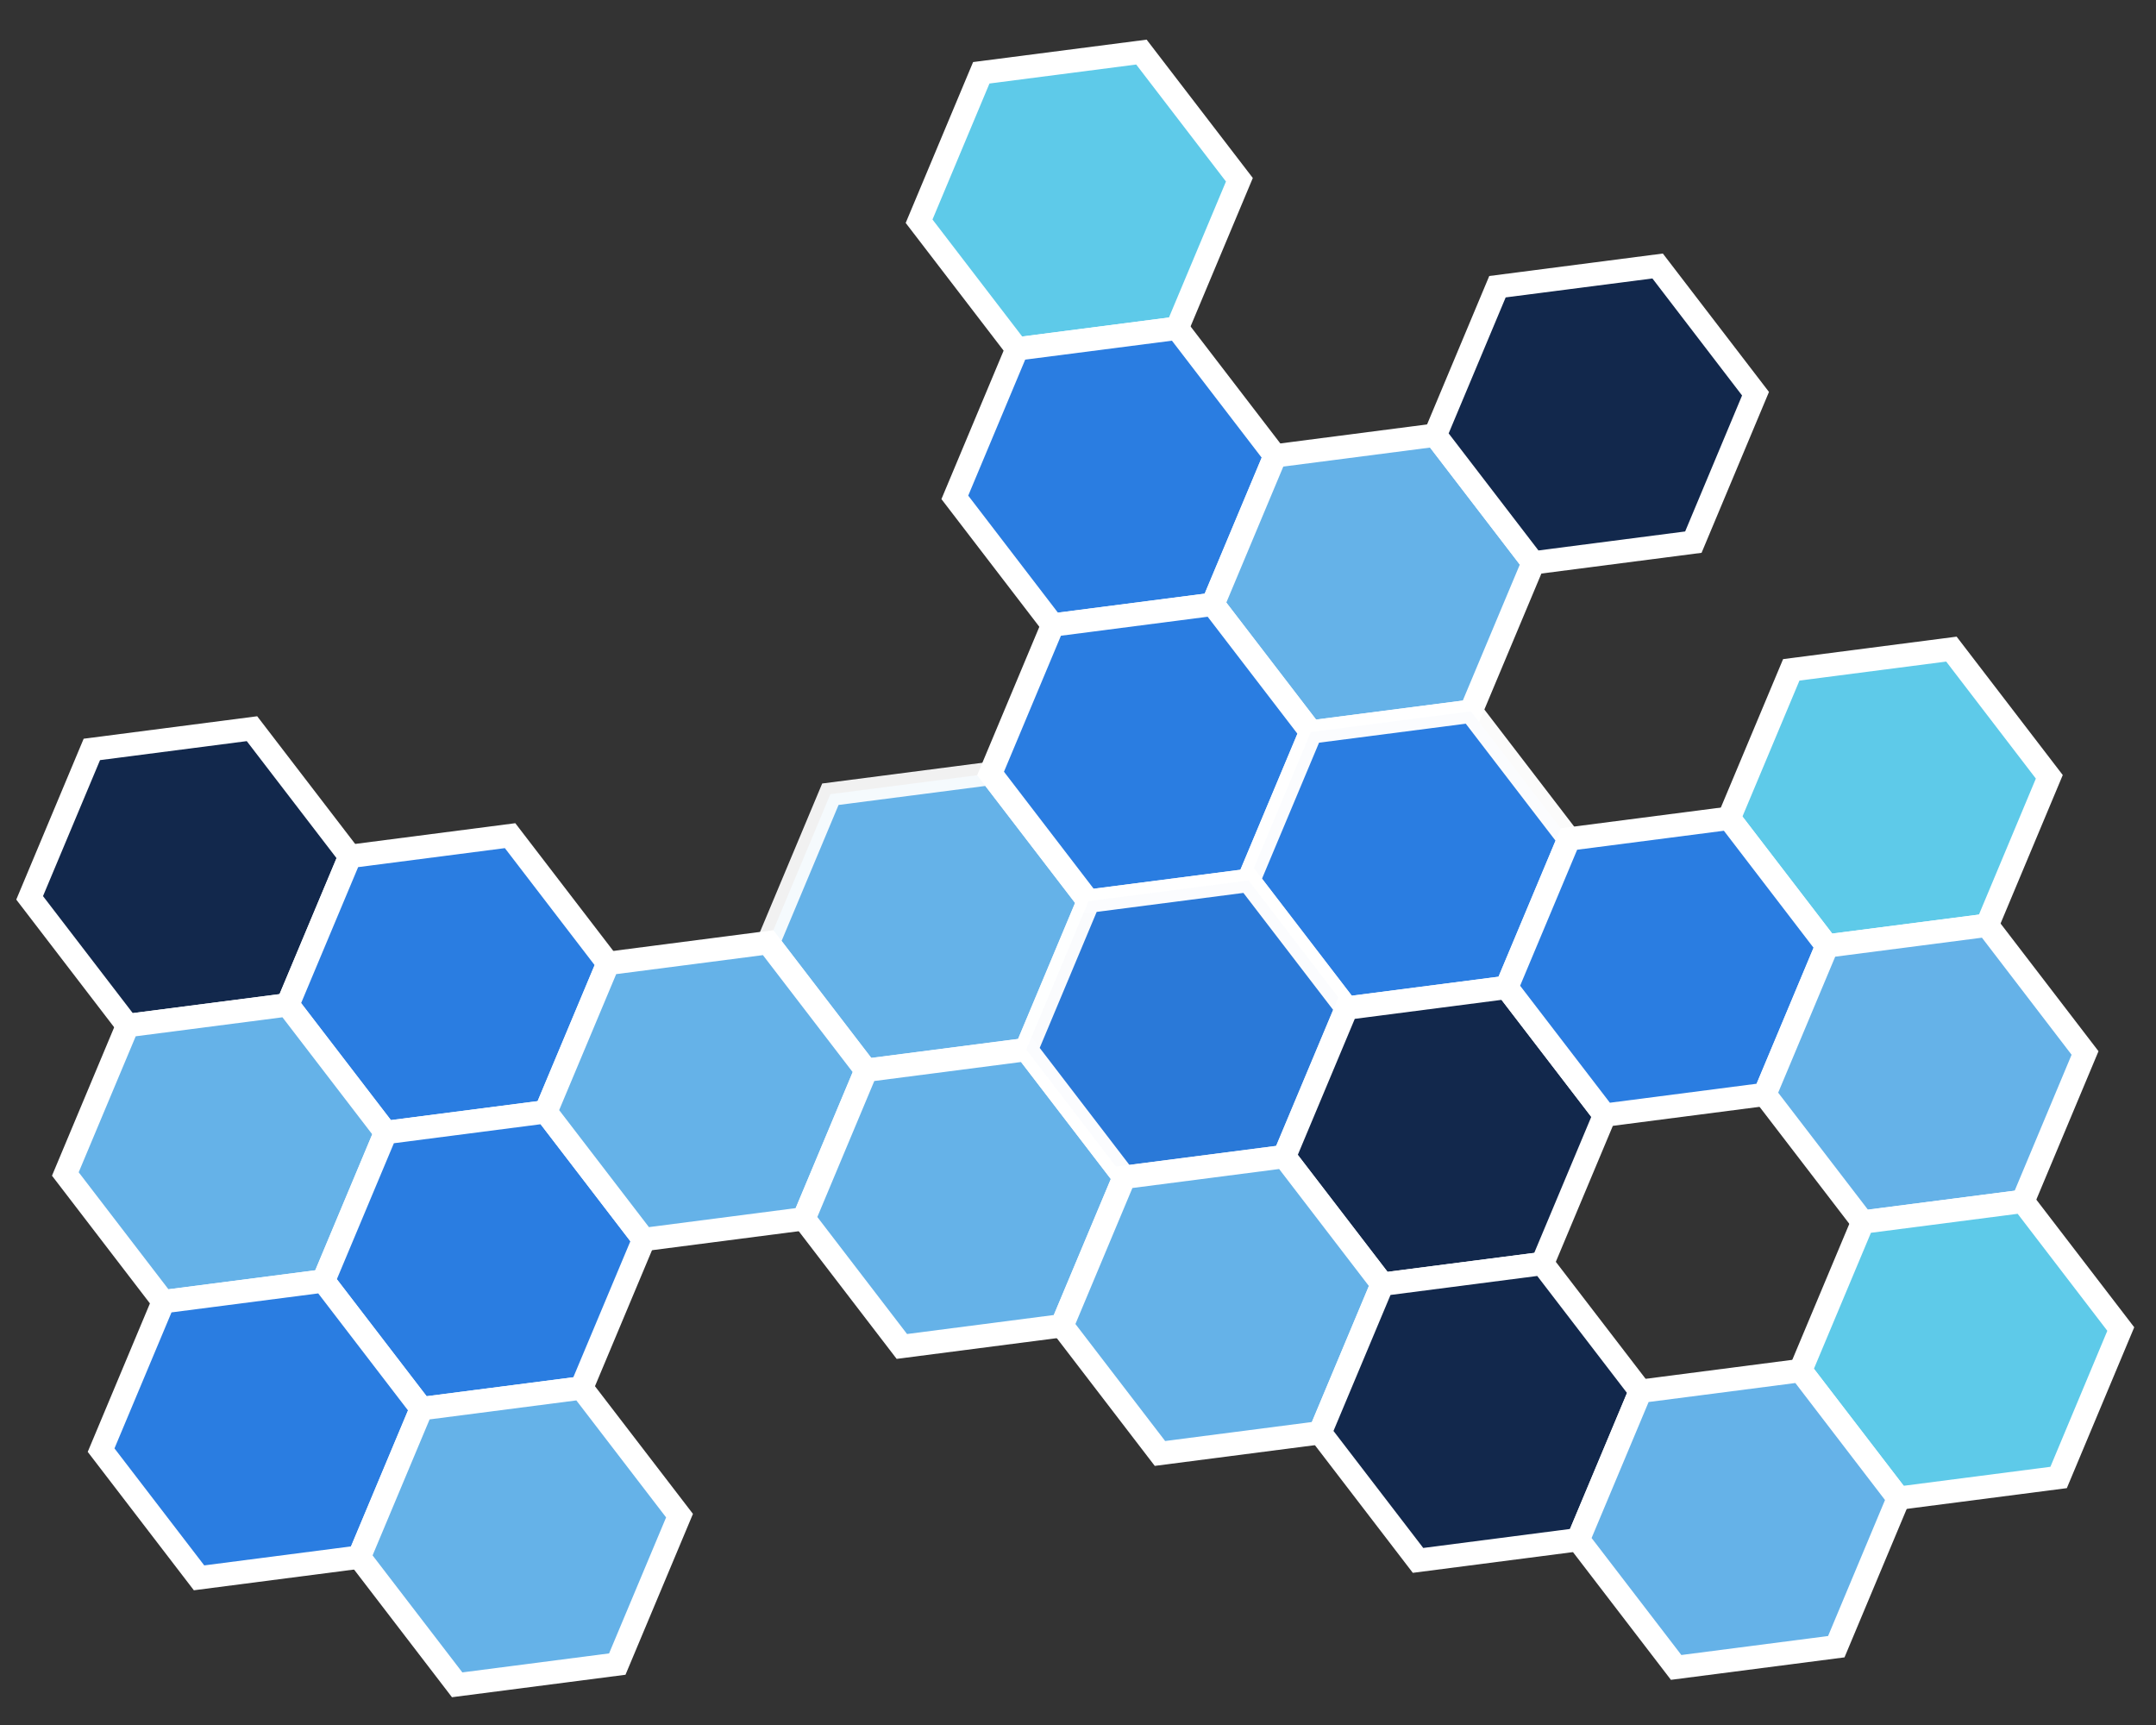 <?xml version="1.0" encoding="UTF-8"?>
<svg xmlns="http://www.w3.org/2000/svg" xmlns:xlink="http://www.w3.org/1999/xlink" viewBox="0 0 403.04 322.43">
  <rect x="0" y="0" width="403.04" height="322.43" fill="#333333" stroke="none"/>
  <defs>
    <style>.i{fill:#fff;}.j{clip-path:url(#h);}.k{opacity:.93;}.l{opacity:.98;}.m{fill:#12284c;}.n{fill:#2a7de1;}.o{fill:#5ecae9;}.p{clip-path:url(#e);}.q{clip-path:url(#d);}.r{fill:none;}.s{opacity:.98;}.t{opacity:.95;}.u{clip-path:url(#f);}.v{fill:#65b2e8;}.w{clip-path:url(#g);}</style>
    <clipPath id="d">
      <rect class="r" width="403.04" height="322.43"></rect>
    </clipPath>
    <clipPath id="e">
      <rect class="r" x="141.1" y="142.25" width="64.89" height="60.13"></rect>
    </clipPath>
    <clipPath id="f">
      <rect class="r" x="230.91" y="130.63" width="64.89" height="60.14"></rect>
    </clipPath>
    <clipPath id="g">
      <rect class="r" x="189.34" y="162.25" width="64.89" height="60.14"></rect>
    </clipPath>
    <clipPath id="h">
      <rect class="r" x="189.34" y="162.25" width="64.89" height="60.14"></rect>
    </clipPath>
  </defs>
  <g id="a"></g>
  <g id="b">
    <g id="c">
      <g class="q">
        <polygon class="o" points="190.12 65.22 171.81 41.35 183.44 13.61 213.38 9.73 231.68 33.6 220.05 61.34 190.12 65.22"></polygon>
        <path class="i" d="M221.59,63.34l-32.44,4.2-19.84-25.87,12.6-30.07,32.44-4.19,19.85,25.86-12.61,30.07Zm-30.5-.44l27.43-3.55,10.66-25.42-16.78-21.87-27.43,3.55-10.65,25.42,16.77,21.87Z"></path>
        <polygon class="n" points="196.8 116.83 178.49 92.96 190.12 65.22 220.05 61.34 238.36 85.21 226.73 112.96 196.8 116.83"></polygon>
        <path class="i" d="M228.27,114.96l-32.44,4.2-19.84-25.87,12.6-30.07,32.44-4.2,19.85,25.87-12.61,30.07Zm-30.5-.44l27.43-3.55,10.66-25.42-16.78-21.87-27.43,3.54-10.65,25.42,16.77,21.88Z"></path>
        <polygon class="v" points="245.04 136.83 226.73 112.96 238.36 85.21 268.3 81.34 286.61 105.21 274.98 132.96 245.04 136.83"></polygon>
        <path class="i" d="M276.51,134.95l-32.44,4.2-19.84-25.87,12.6-30.07,32.44-4.2,19.85,25.87-12.61,30.07Zm-30.49-.45l27.43-3.55,10.66-25.42-16.78-21.87-27.43,3.55-10.65,25.42,16.78,21.87Z"></path>
        <polygon class="m" points="286.61 105.21 268.3 81.34 279.93 53.59 309.87 49.72 328.18 73.59 316.55 101.33 286.61 105.21"></polygon>
        <path class="i" d="M318.09,103.33l-32.45,4.2-19.84-25.87,12.6-30.07,32.45-4.2,19.84,25.87-12.6,30.07Zm-30.5-.44l27.43-3.55,10.64-25.42-16.76-21.87-27.43,3.54-10.66,25.42,16.78,21.87Z"></path>
        <polygon class="m" points="23.85 191.69 5.54 167.83 17.17 140.08 47.11 136.21 65.42 160.08 53.79 187.82 23.85 191.69"></polygon>
        <path class="i" d="M55.32,189.82l-32.44,4.2L3.04,168.15l12.6-30.07,32.44-4.2,19.85,25.87-12.61,30.07Zm-30.5-.45l27.43-3.55,10.66-25.42-16.78-21.87-27.43,3.55-10.66,25.42,16.78,21.87Z"></path>
        <polygon class="n" points="72.1 211.69 53.79 187.82 65.42 160.08 95.36 156.2 113.66 180.07 102.04 207.81 72.1 211.69"></polygon>
        <path class="i" d="M103.57,209.81l-32.44,4.2-19.84-25.87,12.6-30.07,32.44-4.2,19.85,25.87-12.61,30.07Zm-30.5-.44l27.43-3.55,10.66-25.42-16.78-21.87-27.43,3.55-10.66,25.42,16.78,21.87Z"></path>
        <polygon class="v" points="161.91 200.06 143.6 176.19 155.23 148.45 185.17 144.58 203.48 168.44 191.85 196.19 161.91 200.06"></polygon>
        <g class="k">
          <g class="p">
            <path class="i" d="M193.38,198.19l-32.44,4.2-19.84-25.87,12.6-30.07,32.44-4.2,19.85,25.87-12.61,30.07Zm-30.5-.44l27.43-3.55,10.66-25.42-16.78-21.87-27.43,3.55-10.65,25.42,16.77,21.88Z"></path>
          </g>
        </g>
        <polygon class="n" points="203.48 168.44 185.17 144.58 196.8 116.83 226.74 112.96 245.04 136.83 233.41 164.57 203.48 168.44"></polygon>
        <path class="i" d="M234.95,166.57l-32.44,4.2-19.84-25.87,12.6-30.07,32.44-4.2,19.85,25.87-12.61,30.07Zm-30.5-.45l27.43-3.55,10.66-25.42-16.78-21.87-27.43,3.55-10.65,25.42,16.77,21.87Z"></path>
        <polygon class="n" points="251.72 188.44 233.41 164.57 245.04 136.83 274.98 132.96 293.29 156.82 281.66 184.57 251.72 188.44"></polygon>
        <g class="l">
          <g class="u">
            <path class="i" d="M283.19,186.56l-32.44,4.2-19.84-25.87,12.6-30.07,32.44-4.2,19.85,25.87-12.61,30.07Zm-30.49-.45l27.43-3.55,10.66-25.42-16.78-21.87-27.43,3.55-10.66,25.42,16.78,21.87Z"></path>
          </g>
        </g>
        <polygon class="o" points="341.54 176.82 323.23 152.94 334.86 125.21 364.8 121.33 383.11 145.2 371.48 172.94 341.54 176.82"></polygon>
        <path class="i" d="M373.01,174.94l-32.44,4.2-19.85-25.87,12.61-30.07,32.44-4.2,19.84,25.87-12.6,30.07Zm-30.5-.44l27.43-3.55,10.64-25.42-16.76-21.87-27.43,3.55-10.66,25.42,16.78,21.87Z"></path>
        <polygon class="v" points="30.53 243.31 12.22 219.44 23.85 191.69 53.79 187.82 72.1 211.69 60.47 239.43 30.53 243.31"></polygon>
        <path class="i" d="M62,241.43l-32.44,4.2-19.84-25.87,12.6-30.07,32.44-4.2,19.85,25.87-12.61,30.07Zm-30.5-.44l27.43-3.55,10.65-25.42-16.78-21.87-27.43,3.55-10.66,25.42,16.78,21.87Z"></path>
        <polygon class="n" points="78.78 263.31 60.47 239.43 72.1 211.69 102.04 207.81 120.34 231.69 108.72 259.43 78.78 263.31"></polygon>
        <path class="i" d="M110.25,261.43l-32.44,4.2-19.84-25.87,12.6-30.07,32.44-4.2,19.85,25.87-12.61,30.07Zm-30.5-.45l27.43-3.55,10.66-25.42-16.78-21.87-27.43,3.55-10.66,25.42,16.78,21.87Z"></path>
        <polygon class="v" points="120.34 231.68 102.04 207.81 113.66 180.07 143.6 176.19 161.91 200.06 150.28 227.81 120.34 231.68"></polygon>
        <path class="i" d="M151.81,229.81l-32.44,4.2-19.84-25.87,12.6-30.07,32.44-4.2,19.85,25.87-12.61,30.07Zm-30.5-.44l27.43-3.55,10.66-25.42-16.78-21.87-27.43,3.55-10.66,25.42,16.78,21.87Z"></path>
        <polygon class="v" points="168.59 251.68 150.28 227.81 161.91 200.06 191.85 196.19 210.16 220.06 198.53 247.81 168.59 251.68"></polygon>
        <path class="i" d="M200.06,249.8l-32.44,4.2-19.84-25.87,12.6-30.07,32.44-4.2,19.85,25.87-12.61,30.07Zm-30.5-.45l27.43-3.55,10.66-25.42-16.78-21.87-27.43,3.55-10.65,25.42,16.77,21.87Z"></path>
        <g class="t">
          <g class="w">
            <polygon class="n" points="210.16 220.06 191.85 196.19 203.48 168.44 233.41 164.57 251.72 188.44 240.09 216.19 210.16 220.06"></polygon>
            <g class="s">
              <g class="j">
                <path class="i" d="M241.63,218.18l-32.44,4.2-19.84-25.87,12.6-30.07,32.44-4.2,19.85,25.87-12.61,30.07Zm-30.5-.44l27.43-3.55,10.66-25.42-16.78-21.87-27.43,3.55-10.65,25.42,16.77,21.88Z"></path>
              </g>
            </g>
          </g>
        </g>
        <polygon class="m" points="258.4 240.06 240.09 216.19 251.72 188.44 281.66 184.57 299.97 208.44 288.34 236.18 258.4 240.06"></polygon>
        <path class="i" d="M289.87,238.18l-32.44,4.2-19.84-25.87,12.6-30.07,32.44-4.2,19.85,25.87-12.61,30.07Zm-30.49-.45l27.43-3.55,10.66-25.42-16.78-21.87-27.43,3.55-10.65,25.42,16.78,21.87Z"></path>
        <polygon class="n" points="299.97 208.44 281.66 184.57 293.29 156.82 323.23 152.94 341.54 176.82 329.91 204.56 299.97 208.44"></polygon>
        <path class="i" d="M331.45,206.56l-32.45,4.2-19.84-25.87,12.6-30.07,32.45-4.2,19.84,25.87-12.6,30.07Zm-30.5-.44l27.43-3.55,10.64-25.42-16.76-21.87-27.43,3.55-10.66,25.42,16.78,21.87Z"></path>
        <polygon class="v" points="348.22 228.43 329.91 204.56 341.54 176.82 371.48 172.94 389.79 196.81 378.16 224.56 348.22 228.43"></polygon>
        <path class="i" d="M379.69,226.56l-32.44,4.2-19.85-25.87,12.61-30.07,32.44-4.2,19.84,25.87-12.6,30.07Zm-30.5-.45l27.43-3.55,10.64-25.41-16.76-21.88-27.43,3.55-10.66,25.42,16.78,21.87Z"></path>
        <polygon class="n" points="37.21 294.92 18.9 271.05 30.53 243.31 60.47 239.43 78.78 263.31 67.15 291.04 37.21 294.92"></polygon>
        <path class="i" d="M68.68,293.05l-32.44,4.2-19.84-25.87,12.6-30.07,32.44-4.2,19.85,25.87-12.61,30.07Zm-30.5-.45l27.43-3.55,10.66-25.42-16.78-21.87-27.43,3.55-10.66,25.42,16.78,21.87Z"></path>
        <polygon class="v" points="85.46 314.91 67.15 291.04 78.78 263.3 108.72 259.43 127.02 283.29 115.4 311.04 85.46 314.91"></polygon>
        <path class="i" d="M116.93,313.04l-32.44,4.2-19.84-25.87,12.6-30.07,32.44-4.19,19.85,25.86-12.61,30.07Zm-30.5-.44l27.43-3.55,10.66-25.42-16.78-21.87-27.43,3.55-10.66,25.42,16.78,21.87Z"></path>
        <polygon class="v" points="216.84 271.67 198.53 247.81 210.16 220.06 240.1 216.19 258.4 240.06 246.77 267.8 216.84 271.67"></polygon>
        <path class="i" d="M248.31,269.8l-32.44,4.2-19.84-25.87,12.6-30.07,32.44-4.2,19.85,25.87-12.61,30.07Zm-30.5-.45l27.43-3.55,10.66-25.42-16.78-21.87-27.43,3.55-10.65,25.42,16.77,21.87Z"></path>
        <polygon class="m" points="265.08 291.67 246.77 267.8 258.4 240.06 288.34 236.18 306.65 260.05 295.02 287.79 265.08 291.67"></polygon>
        <path class="i" d="M296.55,289.79l-32.44,4.2-19.84-25.87,12.6-30.07,32.44-4.19,19.85,25.86-12.61,30.07Zm-30.49-.45l27.43-3.55,10.66-25.42-16.78-21.87-27.43,3.55-10.66,25.42,16.78,21.87Z"></path>
        <polygon class="o" points="354.9 280.04 336.59 256.17 348.22 228.43 378.16 224.56 396.47 248.42 384.84 276.17 354.9 280.04"></polygon>
        <path class="i" d="M386.37,278.16l-32.44,4.2-19.85-25.87,12.61-30.07,32.44-4.19,19.84,25.86-12.6,30.07Zm-30.5-.44l27.43-3.55,10.64-25.42-16.76-21.87-27.43,3.55-10.66,25.42,16.78,21.87Z"></path>
        <polygon class="v" points="313.33 311.66 295.02 287.79 306.65 260.05 336.59 256.17 354.9 280.04 343.27 307.79 313.33 311.66"></polygon>
        <path class="i" d="M344.81,309.79l-32.45,4.2-19.84-25.87,12.6-30.07,32.45-4.2,19.84,25.87-12.6,30.07Zm-30.5-.44l27.43-3.55,10.64-25.42-16.76-21.87-27.43,3.55-10.66,25.42,16.78,21.87Z"></path>
      </g>
    </g>
  </g>
</svg>
